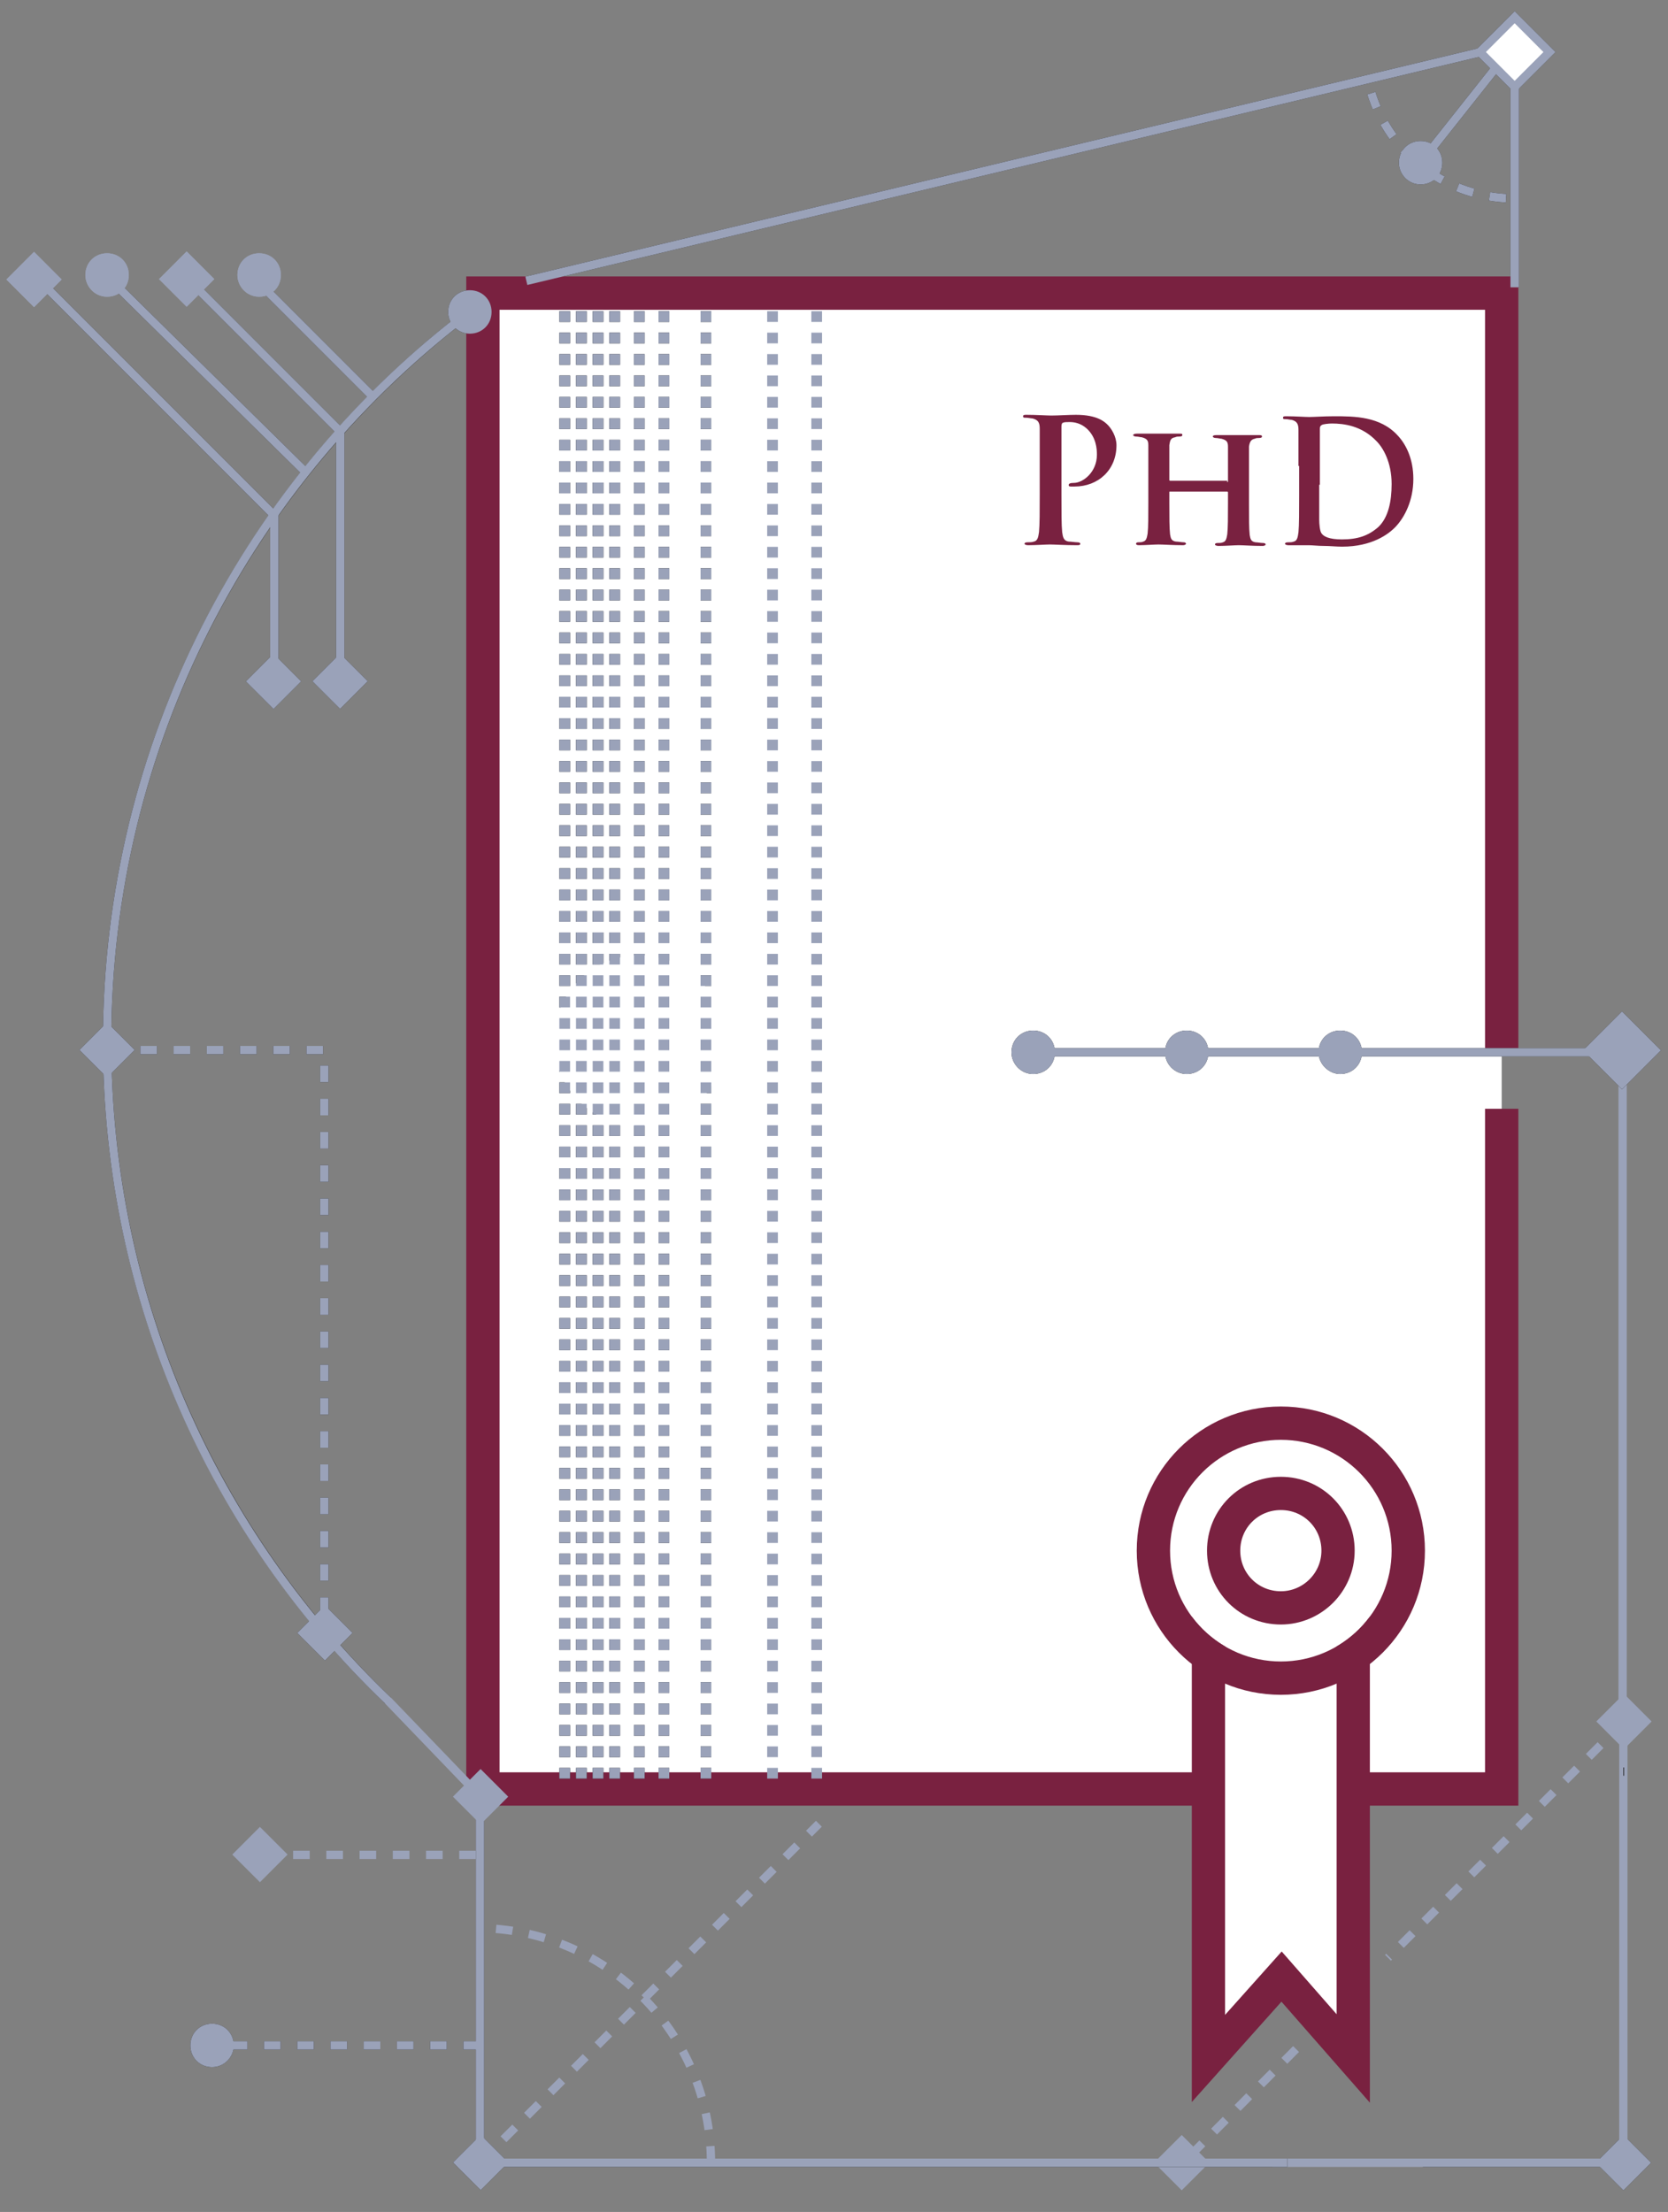 <?xml version="1.0" encoding="UTF-8"?>
<svg width="129px" height="171px" viewBox="0 0 129 171" version="1.1" xmlns="http://www.w3.org/2000/svg" xmlns:xlink="http://www.w3.org/1999/xlink">
    <rect x="0" y="0" width="129" height="171" fill="#808080" stroke="none"/>
    <title>Group 11</title>
    <g id="eUniv" stroke="none" stroke-width="1" fill="none" fill-rule="evenodd">
        <g id="Artboard" transform="translate(-899, -189)">
            <g id="Group-2" transform="translate(899, 190)">
                <rect id="Rectangle" fill="#9AA2B9" fill-rule="nonzero" transform="translate(2.632, 20.608) rotate(-45.016) translate(-2.632, -20.608) " x="1.12" y="19.096" width="3.024" height="3.024"></rect>
                <polyline id="Path" stroke="#1C1C1B" stroke-width="0.661" points="117.146 21.212 117.146 2.396 40.706 20.708"></polyline>
                <path d="M116.474,14.324 C111.546,14.044 107.458,10.74 106.058,6.204" id="Path" stroke="#1C1C1B" stroke-width="0.661" stroke-dasharray="1.285"></path>
                <path d="M34.658,23.116 C34.658,22.164 35.386,21.436 36.338,21.436 C37.29,21.436 38.018,22.164 38.018,23.116 C38.018,24.068 37.29,24.796 36.338,24.796 C35.386,24.796 34.658,24.012 34.658,23.116 Z" id="Path" fill="#1C1C1B" fill-rule="nonzero"></path>
                <path d="M6.602,20.26 C6.602,19.308 7.33,18.58 8.282,18.58 C9.234,18.58 9.962,19.308 9.962,20.26 C9.962,21.212 9.234,21.94 8.282,21.94 C7.33,21.94 6.602,21.156 6.602,20.26 Z" id="Path" fill="#9AA2B9" fill-rule="nonzero"></path>
                <rect id="Rectangle" fill="#9AA2B9" fill-rule="nonzero" transform="translate(14.435, 20.576) rotate(-45.016) translate(-14.435, -20.576) " x="12.923" y="19.065" width="3.024" height="3.024"></rect>
                <path d="M18.362,20.26 C18.362,19.308 19.09,18.58 20.042,18.58 C20.994,18.58 21.722,19.308 21.722,20.26 C21.722,21.212 20.994,21.94 20.042,21.94 C19.09,21.94 18.362,21.156 18.362,20.26 Z" id="Path" fill="#9AA2B9" fill-rule="nonzero"></path>
                <path d="M108.186,11.58 C108.186,10.628 108.914,9.9 109.866,9.9 C110.818,9.9 111.546,10.628 111.546,11.58 C111.546,12.532 110.818,13.26 109.866,13.26 C108.914,13.26 108.186,12.476 108.186,11.58 Z" id="Path" fill="#1C1C1B" fill-rule="nonzero"></path>
                <line x1="117.146" y1="2.396" x2="109.866" y2="11.58" id="Path" stroke="#1C1C1B" stroke-width="0.643"></line>
                <line x1="28.834" y1="29.668" x2="19.034" y2="19.868" id="Path" stroke="#1C1C1B" stroke-width="0.643"></line>
                <line x1="26.314" y1="32.356" x2="13.826" y2="19.868" id="Path" stroke="#1C1C1B" stroke-width="0.643"></line>
                <rect id="Rectangle" fill="#FFFFFF" fill-rule="nonzero" x="37.346" y="21.66" width="78.792" height="115.584"></rect>
                <polygon id="Path" fill="#792140" fill-rule="nonzero" points="114.85 84.716 114.85 136.012 38.634 136.012 38.634 22.948 114.85 22.948 114.85 80.18 117.426 80.18 117.426 20.372 36.058 20.372 36.058 138.588 117.426 138.588 117.426 84.716"></polygon>
                <line x1="49.442" y1="23.06" x2="49.442" y2="137.3" id="Path" stroke="#1C1C1B" stroke-width="0.828" stroke-dasharray="0.828"></line>
                <line x1="47.538" y1="23.06" x2="47.538" y2="137.3" id="Path" stroke="#1C1C1B" stroke-width="0.828" stroke-dasharray="0.828"></line>
                <line x1="46.25" y1="23.06" x2="46.25" y2="137.3" id="Path" stroke="#1C1C1B" stroke-width="0.828" stroke-dasharray="0.828"></line>
                <line x1="43.674" y1="23.06" x2="43.674" y2="137.3" id="Path" stroke="#1C1C1B" stroke-width="0.828" stroke-dasharray="0.828"></line>
                <line x1="44.962" y1="23.06" x2="44.962" y2="137.3" id="Path" stroke="#1C1C1B" stroke-width="0.828" stroke-dasharray="0.828"></line>
                <line x1="54.594" y1="23.06" x2="54.594" y2="137.3" id="Path" stroke="#1C1C1B" stroke-width="0.828" stroke-dasharray="0.828"></line>
                <line x1="59.746" y1="23.06" x2="59.746" y2="137.3" id="Path" stroke="#9AA2B9" stroke-width="0.828" stroke-dasharray="0.828"></line>
                <line x1="51.346" y1="23.06" x2="51.346" y2="137.3" id="Path" stroke="#1C1C1B" stroke-width="0.828" stroke-dasharray="0.828"></line>
                <path d="M56.05,79.452 C56.05,83.092 53.082,86.06 49.442,86.06 C45.802,86.06 42.834,83.092 42.834,79.452 C42.834,75.812 45.802,72.844 49.442,72.844 C53.082,72.844 56.05,75.812 56.05,79.452 Z" id="Path" fill="#FFFFFF" fill-rule="nonzero"></path>
                <path d="M30.01,130.468 C16.626,117.588 8.282,99.5 8.282,79.508 C8.282,56.492 19.314,36.052 36.338,23.116" id="Path" stroke="#1C1C1B" stroke-width="0.643"></path>
                <path d="M8.282,80.18 L25.082,80.18 L25.082,125.26" id="Path" stroke="#1C1C1B" stroke-width="0.643" stroke-dasharray="1.285"></path>
                <line x1="125.49" y1="133.38" x2="125.49" y2="80.18" id="Path" stroke="#9AA2B9" stroke-width="0.643"></line>
                <rect id="Rectangle" fill="#1C1C1B" fill-rule="nonzero" transform="translate(125.444, 80.199) rotate(-45.008) translate(-125.444, -80.199) " x="123.316" y="78.071" width="4.256" height="4.256"></rect>
                <rect id="Rectangle" fill="#1C1C1B" fill-rule="nonzero" transform="translate(8.279, 80.168) rotate(-45.016) translate(-8.279, -80.168) " x="6.767" y="78.656" width="3.024" height="3.024"></rect>
                <rect id="Rectangle" fill="#1C1C1B" fill-rule="nonzero" transform="translate(21.154, 51.676) rotate(-45.016) translate(-21.154, -51.676) " x="19.642" y="50.164" width="3.024" height="3.024"></rect>
                <rect id="Rectangle" fill="#1C1C1B" fill-rule="nonzero" transform="translate(26.3, 51.663) rotate(-45.016) translate(-26.3, -51.663) " x="24.788" y="50.151" width="3.024" height="3.024"></rect>
                <rect id="Rectangle" fill="#9AA2B9" fill-rule="nonzero" transform="translate(20.102, 142.371) rotate(-45.016) translate(-20.102, -142.371) " x="18.591" y="140.859" width="3.024" height="3.024"></rect>
                <rect id="Rectangle" fill="#1C1C1B" fill-rule="nonzero" transform="translate(25.127, 125.237) rotate(-45.016) translate(-25.127, -125.237) " x="23.615" y="123.725" width="3.024" height="3.024"></rect>
                <line x1="26.314" y1="32.356" x2="26.314" y2="52.348" id="Path" stroke="#1C1C1B" stroke-width="0.643"></line>
                <line x1="21.218" y1="52.348" x2="21.218" y2="38.74" id="Path" stroke="#1C1C1B" stroke-width="0.643"></line>
                <line x1="20.098" y1="142.396" x2="36.898" y2="142.396" id="Path" stroke="#9AA2B9" stroke-width="0.643" stroke-dasharray="1.285"></line>
                <line x1="23.514" y1="35.38" x2="8.058" y2="20.148" id="Path" stroke="#1C1C1B" stroke-width="0.643"></line>
                <line x1="21.218" y1="38.852" x2="2.626" y2="20.26" id="Path" stroke="#1C1C1B" stroke-width="0.643"></line>
                <line x1="124.09" y1="80.348" x2="79.906" y2="80.348" id="Path" stroke="#1C1C1B" stroke-width="0.643"></line>
                <path d="M90.098,80.348 C90.098,79.396 90.826,78.668 91.778,78.668 C92.73,78.668 93.458,79.396 93.458,80.348 C93.458,81.3 92.73,82.028 91.778,82.028 C90.826,82.028 90.098,81.244 90.098,80.348 Z" id="Path" fill="#1C1C1B" fill-rule="nonzero"></path>
                <path d="M101.97,80.348 C101.97,79.396 102.698,78.668 103.65,78.668 C104.602,78.668 105.33,79.396 105.33,80.348 C105.33,81.3 104.602,82.028 103.65,82.028 C102.754,82.028 101.97,81.244 101.97,80.348 Z" id="Path" fill="#1C1C1B" fill-rule="nonzero"></path>
                <path d="M78.226,80.348 C78.226,79.396 78.954,78.668 79.906,78.668 C80.858,78.668 81.586,79.396 81.586,80.348 C81.586,81.3 80.858,82.028 79.906,82.028 C78.954,82.028 78.226,81.244 78.226,80.348 Z" id="Path" fill="#1C1C1B" fill-rule="nonzero"></path>
                <rect id="Rectangle" stroke="#1C1C1B" stroke-width="0.661" fill="#FFFFFF" fill-rule="nonzero" transform="translate(117.141, 3.024) rotate(-44.992) translate(-117.141, -3.024) " x="115.237" y="1.12" width="3.808" height="3.808"></rect>
                <rect id="Rectangle" fill="#9AA2B9" fill-rule="nonzero" transform="translate(2.632, 20.608) rotate(-45.016) translate(-2.632, -20.608) " x="1.12" y="19.096" width="3.024" height="3.024"></rect>
                <polyline id="Path" stroke="#9AA2B9" stroke-width="0.661" points="117.146 21.212 117.146 2.396 40.706 20.708"></polyline>
                <path d="M116.474,14.324 C111.546,14.044 107.458,10.74 106.058,6.204" id="Path" stroke="#9AA2B9" stroke-width="0.661" stroke-dasharray="1.285"></path>
                <path d="M34.658,23.116 C34.658,22.164 35.386,21.436 36.338,21.436 C37.29,21.436 38.018,22.164 38.018,23.116 C38.018,24.068 37.29,24.796 36.338,24.796 C35.386,24.796 34.658,24.012 34.658,23.116 Z" id="Path" fill="#9AA2B9" fill-rule="nonzero"></path>
                <path d="M6.602,20.26 C6.602,19.308 7.33,18.58 8.282,18.58 C9.234,18.58 9.962,19.308 9.962,20.26 C9.962,21.212 9.234,21.94 8.282,21.94 C7.33,21.94 6.602,21.156 6.602,20.26 Z" id="Path" fill="#9AA2B9" fill-rule="nonzero"></path>
                <rect id="Rectangle" fill="#9AA2B9" fill-rule="nonzero" transform="translate(14.435, 20.576) rotate(-45.016) translate(-14.435, -20.576) " x="12.923" y="19.065" width="3.024" height="3.024"></rect>
                <path d="M18.362,20.26 C18.362,19.308 19.09,18.58 20.042,18.58 C20.994,18.58 21.722,19.308 21.722,20.26 C21.722,21.212 20.994,21.94 20.042,21.94 C19.09,21.94 18.362,21.156 18.362,20.26 Z" id="Path" fill="#9AA2B9" fill-rule="nonzero"></path>
                <path d="M108.186,11.58 C108.186,10.628 108.914,9.9 109.866,9.9 C110.818,9.9 111.546,10.628 111.546,11.58 C111.546,12.532 110.818,13.26 109.866,13.26 C108.914,13.26 108.186,12.476 108.186,11.58 Z" id="Path" fill="#9AA2B9" fill-rule="nonzero"></path>
                <line x1="117.146" y1="2.396" x2="109.866" y2="11.58" id="Path" stroke="#9AA2B9" stroke-width="0.643"></line>
                <line x1="28.834" y1="29.668" x2="19.034" y2="19.868" id="Path" stroke="#9AA2B9" stroke-width="0.643"></line>
                <line x1="26.314" y1="32.356" x2="13.826" y2="19.868" id="Path" stroke="#9AA2B9" stroke-width="0.643"></line>
                <line x1="49.442" y1="23.06" x2="49.442" y2="137.3" id="Path" stroke="#9AA2B9" stroke-width="0.828" stroke-dasharray="0.828"></line>
                <line x1="47.538" y1="23.06" x2="47.538" y2="137.3" id="Path" stroke="#9AA2B9" stroke-width="0.828" stroke-dasharray="0.828"></line>
                <line x1="46.25" y1="23.06" x2="46.25" y2="137.3" id="Path" stroke="#9AA2B9" stroke-width="0.828" stroke-dasharray="0.828"></line>
                <line x1="43.674" y1="23.06" x2="43.674" y2="137.3" id="Path" stroke="#9AA2B9" stroke-width="0.828" stroke-dasharray="0.828"></line>
                <line x1="44.962" y1="23.06" x2="44.962" y2="137.3" id="Path" stroke="#9AA2B9" stroke-width="0.828" stroke-dasharray="0.828"></line>
                <line x1="54.594" y1="23.06" x2="54.594" y2="137.3" id="Path" stroke="#9AA2B9" stroke-width="0.828" stroke-dasharray="0.828"></line>
                <line x1="63.162" y1="23.06" x2="63.162" y2="137.3" id="Path" stroke="#9AA2B9" stroke-width="0.828" stroke-dasharray="0.828"></line>
                <line x1="51.346" y1="23.06" x2="51.346" y2="137.3" id="Path" stroke="#9AA2B9" stroke-width="0.828" stroke-dasharray="0.828"></line>
                <path d="M36.338,23.116 C19.314,35.996 8.282,56.492 8.282,79.508 C8.282,99.556 16.626,117.644 30.01,130.468 L37.178,137.916" id="Path" stroke="#9AA2B9" stroke-width="0.643"></path>
                <path d="M8.282,80.18 L25.082,80.18 L25.082,125.26" id="Path" stroke="#9AA2B9" stroke-width="0.643" stroke-dasharray="1.285"></path>
                <rect id="Rectangle" fill="#9AA2B9" fill-rule="nonzero" transform="translate(125.444, 80.199) rotate(-45.008) translate(-125.444, -80.199) " x="123.316" y="78.071" width="4.256" height="4.256"></rect>
                <rect id="Rectangle" fill="#9AA2B9" fill-rule="nonzero" transform="translate(8.279, 80.168) rotate(-45.016) translate(-8.279, -80.168) " x="6.767" y="78.656" width="3.024" height="3.024"></rect>
                <rect id="Rectangle" fill="#9AA2B9" fill-rule="nonzero" transform="translate(21.154, 51.676) rotate(-45.016) translate(-21.154, -51.676) " x="19.642" y="50.164" width="3.024" height="3.024"></rect>
                <rect id="Rectangle" fill="#9AA2B9" fill-rule="nonzero" transform="translate(26.3, 51.663) rotate(-45.016) translate(-26.3, -51.663) " x="24.788" y="50.151" width="3.024" height="3.024"></rect>
                <rect id="Rectangle" fill="#9AA2B9" fill-rule="nonzero" transform="translate(25.127, 125.237) rotate(-45.016) translate(-25.127, -125.237) " x="23.615" y="123.725" width="3.024" height="3.024"></rect>
                <line x1="26.314" y1="32.356" x2="26.314" y2="52.348" id="Path" stroke="#9AA2B9" stroke-width="0.643"></line>
                <line x1="21.218" y1="52.348" x2="21.218" y2="38.74" id="Path" stroke="#9AA2B9" stroke-width="0.643"></line>
                <line x1="125.546" y1="166.196" x2="110.034" y2="166.196" id="Path" stroke="#1C1C1B" stroke-width="0.643"></line>
                <rect id="Rectangle" fill="#1C1C1B" fill-rule="nonzero" transform="translate(125.553, 166.192) rotate(-44.984) translate(-125.553, -166.192) " x="124.041" y="164.68" width="3.024" height="3.024"></rect>
                <rect id="Rectangle" fill="#9AA2B9" fill-rule="nonzero" transform="translate(91.392, 166.188) rotate(-44.984) translate(-91.392, -166.188) " x="89.88" y="164.676" width="3.024" height="3.024"></rect>
                <line x1="125.546" y1="166.196" x2="98.442" y2="166.196" id="Path" stroke="#9AA2B9" stroke-width="0.643"></line>
                <line x1="125.546" y1="130.692" x2="125.546" y2="166.196" id="Path" stroke="#9AA2B9" stroke-width="0.643"></line>
                <rect id="Rectangle" fill="#9AA2B9" fill-rule="nonzero" transform="translate(125.594, 132.081) rotate(-44.984) translate(-125.594, -132.081) " x="124.082" y="130.569" width="3.024" height="3.024"></rect>
                <rect id="Rectangle" fill="#9AA2B9" fill-rule="nonzero" transform="translate(125.553, 166.192) rotate(-44.984) translate(-125.553, -166.192) " x="124.041" y="164.68" width="3.024" height="3.024"></rect>
                <line x1="125.602" y1="135.956" x2="125.546" y2="135.956" id="Path" stroke="#1C1C1B" stroke-width="0.643" stroke-dasharray="1.285"></line>
                <polyline id="Path" stroke="#1C1C1B" stroke-width="0.643" points="99.562 166.196 37.122 166.196 37.122 137.916"></polyline>
                <path d="M54.986,166.196 C54.986,156.172 46.866,148.052 36.842,148.052" id="Path" stroke="#9AA2B9" stroke-width="0.643" stroke-dasharray="1.285"></path>
                <rect id="Rectangle" fill="#1C1C1B" fill-rule="nonzero" transform="translate(37.177, 166.171) rotate(-44.984) translate(-37.177, -166.171) " x="35.665" y="164.659" width="3.024" height="3.024"></rect>
                <line x1="37.122" y1="157.124" x2="14.722" y2="157.124" id="Path" stroke="#1C1C1B" stroke-width="0.643" stroke-dasharray="1.285"></line>
                <path d="M18.082,157.124 C18.082,156.172 17.354,155.444 16.402,155.444 C15.45,155.444 14.722,156.172 14.722,157.124 C14.722,158.076 15.45,158.804 16.402,158.804 C17.354,158.804 18.082,158.02 18.082,157.124 Z" id="Path" fill="#1C1C1B" fill-rule="nonzero"></path>
                <polyline id="Path" stroke="#9AA2B9" stroke-width="0.643" points="99.562 166.196 37.122 166.196 37.122 137.916"></polyline>
                <rect id="Rectangle" fill="#9AA2B9" fill-rule="nonzero" transform="translate(37.177, 166.171) rotate(-44.984) translate(-37.177, -166.171) " x="35.665" y="164.659" width="3.024" height="3.024"></rect>
                <rect id="Rectangle" fill="#9AA2B9" fill-rule="nonzero" transform="translate(37.167, 137.896) rotate(-44.984) translate(-37.167, -137.896) " x="35.655" y="136.384" width="3.024" height="3.024"></rect>
                <line x1="37.122" y1="157.124" x2="14.722" y2="157.124" id="Path" stroke="#9AA2B9" stroke-width="0.643" stroke-dasharray="1.285"></line>
                <path d="M18.082,157.124 C18.082,156.172 17.354,155.444 16.402,155.444 C15.45,155.444 14.722,156.172 14.722,157.124 C14.722,158.076 15.45,158.804 16.402,158.804 C17.354,158.804 18.082,158.02 18.082,157.124 Z" id="Path" fill="#9AA2B9" fill-rule="nonzero"></path>
                <line x1="23.514" y1="35.38" x2="8.058" y2="20.148" id="Path" stroke="#9AA2B9" stroke-width="0.643"></line>
                <line x1="21.218" y1="38.852" x2="2.626" y2="20.26" id="Path" stroke="#9AA2B9" stroke-width="0.643"></line>
                <line x1="124.09" y1="80.348" x2="79.906" y2="80.348" id="Path" stroke="#9AA2B9" stroke-width="0.643"></line>
                <path d="M90.098,80.348 C90.098,79.396 90.826,78.668 91.778,78.668 C92.73,78.668 93.458,79.396 93.458,80.348 C93.458,81.3 92.73,82.028 91.778,82.028 C90.826,82.028 90.098,81.244 90.098,80.348 Z" id="Path" fill="#9AA2B9" fill-rule="nonzero"></path>
                <path d="M101.97,80.348 C101.97,79.396 102.698,78.668 103.65,78.668 C104.602,78.668 105.33,79.396 105.33,80.348 C105.33,81.3 104.602,82.028 103.65,82.028 C102.754,82.028 101.97,81.244 101.97,80.348 Z" id="Path" fill="#9AA2B9" fill-rule="nonzero"></path>
                <path d="M78.226,80.348 C78.226,79.396 78.954,78.668 79.906,78.668 C80.858,78.668 81.586,79.396 81.586,80.348 C81.586,81.3 80.858,82.028 79.906,82.028 C78.954,82.028 78.226,81.244 78.226,80.348 Z" id="Path" fill="#9AA2B9" fill-rule="nonzero"></path>
                <rect id="Rectangle" stroke="#9AA2B9" stroke-width="0.661" fill="#FFFFFF" fill-rule="nonzero" transform="translate(117.141, 3.024) rotate(-44.992) translate(-117.141, -3.024) " x="115.237" y="1.12" width="3.808" height="3.808"></rect>
                <polygon id="Path" stroke="#792140" stroke-width="2.571" fill="#FFFFFF" fill-rule="nonzero" stroke-linecap="round" points="104.658 120.892 104.658 158.132 99.114 151.804 93.458 158.132 93.458 120.892"></polygon>
                <path d="M107.626,118.876 C107.626,123.58 103.818,127.444 99.058,127.444 C94.354,127.444 90.49,123.636 90.49,118.876 C90.49,114.172 94.298,110.308 99.058,110.308 C103.818,110.308 107.626,114.116 107.626,118.876 Z" id="Path" fill="#FFFFFF" fill-rule="nonzero"></path>
                <path d="M99.058,110.308 C103.762,110.308 107.626,114.116 107.626,118.876 C107.626,123.58 103.818,127.444 99.058,127.444 C94.354,127.444 90.49,123.636 90.49,118.876 C90.49,114.116 94.354,110.308 99.058,110.308 M99.058,107.732 C92.898,107.732 87.914,112.716 87.914,118.876 C87.914,125.036 92.898,130.02 99.058,130.02 C105.218,130.02 110.202,125.036 110.202,118.876 C110.202,112.716 105.218,107.732 99.058,107.732 L99.058,107.732 Z" id="Shape" fill="#792140" fill-rule="nonzero"></path>
                <path d="M99.058,114.452 C96.594,114.452 94.634,116.412 94.634,118.876 C94.634,121.34 96.594,123.3 99.058,123.3 C101.466,123.3 103.482,121.34 103.482,118.876 C103.482,116.412 101.522,114.452 99.058,114.452 Z" id="Path" stroke="#792140" stroke-width="2.571" fill="#FFFFFF" fill-rule="nonzero"></path>
                <line x1="100.234" y1="157.404" x2="91.498" y2="166.196" id="Path" stroke="#9AA2B9" stroke-width="0.643" stroke-dasharray="1.285"></line>
                <line x1="125.602" y1="132.092" x2="107.346" y2="150.348" id="Path" stroke="#9AA2B9" stroke-width="0.643" stroke-dasharray="1.285"></line>
                <line x1="37.122" y1="166.196" x2="63.33" y2="139.988" id="Path" stroke="#9AA2B9" stroke-width="0.643" stroke-dasharray="1.285"></line>
                <g id="Group" transform="translate(79.066, 30.62)" fill="#792140" fill-rule="nonzero">
                    <path d="M1.344,4.312 C1.344,2.296 1.344,1.904 1.344,1.512 C1.344,1.064 1.232,0.84 0.784,0.728 C0.672,0.728 0.448,0.672 0.28,0.672 C0.112,0.672 0.056,0.672 0.056,0.56 C0.056,0.448 0.168,0.448 0.336,0.448 C1.064,0.448 1.904,0.504 2.24,0.504 C2.8,0.504 3.584,0.448 4.144,0.448 C5.824,0.448 6.384,1.008 6.608,1.232 C6.888,1.512 7.28,2.128 7.28,2.8 C7.28,4.704 5.88,5.992 4.032,5.992 C3.976,5.992 3.808,5.992 3.752,5.992 C3.696,5.992 3.584,5.992 3.584,5.88 C3.584,5.768 3.696,5.712 3.976,5.712 C4.704,5.712 5.768,4.872 5.768,3.528 C5.768,3.08 5.712,2.184 4.984,1.512 C4.48,1.064 3.976,1.008 3.64,1.008 C3.416,1.008 3.248,1.008 3.136,1.064 C3.08,1.064 3.024,1.176 3.024,1.344 L3.024,6.664 C3.024,7.896 3.024,8.96 3.08,9.52 C3.136,9.912 3.192,10.192 3.584,10.248 C3.752,10.248 4.088,10.304 4.256,10.304 C4.424,10.304 4.48,10.36 4.48,10.416 C4.48,10.528 4.368,10.528 4.2,10.528 C3.304,10.528 2.464,10.472 2.128,10.472 C1.848,10.472 1.008,10.528 0.448,10.528 C0.28,10.528 0.168,10.472 0.168,10.416 C0.168,10.36 0.224,10.304 0.392,10.304 C0.616,10.304 0.728,10.304 0.896,10.248 C1.176,10.192 1.232,9.912 1.288,9.52 C1.344,8.96 1.344,7.896 1.344,6.664 L1.344,4.312 L1.344,4.312 Z" id="Path"></path>
                    <path d="M15.848,5.656 C15.848,5.656 15.904,5.656 15.904,5.6 L15.904,5.376 C15.904,3.64 15.904,3.248 15.904,2.912 C15.904,2.52 15.792,2.408 15.4,2.296 C15.288,2.296 15.12,2.24 14.952,2.24 C14.84,2.24 14.728,2.184 14.728,2.128 C14.728,2.072 14.784,2.016 15.008,2.016 C15.624,2.016 16.464,2.016 16.744,2.016 C17.024,2.016 17.808,2.016 18.256,2.016 C18.424,2.016 18.536,2.016 18.536,2.128 C18.536,2.184 18.48,2.24 18.312,2.24 C18.2,2.24 18.088,2.24 17.976,2.296 C17.696,2.352 17.584,2.52 17.528,2.912 C17.528,3.248 17.528,3.584 17.528,5.32 L17.528,7.336 C17.528,8.4 17.528,9.24 17.584,9.744 C17.64,10.08 17.696,10.248 18.032,10.304 C18.2,10.304 18.424,10.36 18.648,10.36 C18.76,10.36 18.816,10.416 18.816,10.472 C18.816,10.528 18.704,10.584 18.592,10.584 C17.808,10.584 17.08,10.528 16.744,10.528 C16.464,10.528 15.68,10.584 15.176,10.584 C15.008,10.584 14.896,10.528 14.896,10.472 C14.896,10.416 14.952,10.36 15.064,10.36 C15.232,10.36 15.4,10.36 15.512,10.304 C15.736,10.248 15.792,10.024 15.848,9.688 C15.904,9.184 15.904,8.344 15.904,7.28 L15.904,6.44 C15.904,6.384 15.848,6.384 15.848,6.384 L11.424,6.384 C11.368,6.384 11.368,6.384 11.368,6.44 L11.368,7.28 C11.368,8.344 11.368,9.184 11.424,9.688 C11.48,10.024 11.536,10.192 11.872,10.248 C12.04,10.248 12.32,10.304 12.488,10.304 C12.6,10.304 12.656,10.36 12.656,10.416 C12.656,10.472 12.544,10.528 12.432,10.528 C11.648,10.528 10.864,10.472 10.528,10.472 C10.248,10.472 9.464,10.528 9.016,10.528 C8.848,10.528 8.792,10.472 8.792,10.416 C8.792,10.36 8.848,10.304 8.96,10.304 C9.128,10.304 9.24,10.304 9.352,10.248 C9.576,10.192 9.632,9.968 9.688,9.632 C9.744,9.128 9.744,8.288 9.744,7.224 L9.744,5.208 C9.744,3.472 9.744,3.192 9.744,2.8 C9.744,2.408 9.632,2.296 9.24,2.184 C9.128,2.184 8.96,2.128 8.792,2.128 C8.68,2.128 8.568,2.072 8.568,2.016 C8.568,1.96 8.68,1.904 8.848,1.904 C9.464,1.904 10.248,1.904 10.584,1.904 C10.864,1.904 11.648,1.904 12.152,1.904 C12.32,1.904 12.376,1.904 12.376,2.016 C12.376,2.072 12.32,2.128 12.152,2.128 C12.04,2.128 11.928,2.128 11.816,2.184 C11.48,2.24 11.424,2.408 11.368,2.8 C11.368,3.136 11.368,3.584 11.368,5.264 L11.368,5.488 C11.368,5.544 11.424,5.544 11.424,5.544 L15.848,5.544 L15.848,5.656 Z" id="Path"></path>
                    <path d="M21.355,4.403 C21.355,2.398 21.355,2.008 21.355,1.618 C21.355,1.173 21.251,0.95 20.835,0.838 C20.732,0.838 20.524,0.783 20.368,0.783 C20.212,0.783 20.16,0.783 20.16,0.671 C20.16,0.56 20.264,0.56 20.42,0.56 C21.095,0.56 21.875,0.616 22.186,0.616 C22.55,0.616 23.329,0.56 24.109,0.56 C25.668,0.56 27.694,0.56 29.045,2.064 C29.668,2.732 30.24,3.846 30.24,5.405 C30.24,7.076 29.565,8.357 28.889,9.081 C28.318,9.693 27.019,10.64 24.732,10.64 C24.265,10.64 23.797,10.584 23.329,10.584 C22.862,10.584 22.446,10.529 22.134,10.529 C21.979,10.529 21.719,10.529 21.407,10.529 C21.147,10.529 20.784,10.529 20.576,10.529 C20.42,10.529 20.316,10.473 20.316,10.417 C20.316,10.362 20.368,10.306 20.524,10.306 C20.732,10.306 20.835,10.306 20.991,10.25 C21.251,10.194 21.303,9.916 21.355,9.526 C21.407,8.969 21.407,7.911 21.407,6.686 L21.407,4.403 L21.355,4.403 Z M22.96,5.854 C22.96,7.262 22.96,8.277 22.96,8.558 C22.96,8.897 23.011,9.404 23.114,9.573 C23.268,9.855 23.731,10.08 24.707,10.08 C25.94,10.08 26.762,9.798 27.532,9.122 C28.303,8.389 28.56,7.15 28.56,5.797 C28.56,4.107 27.892,2.98 27.378,2.472 C26.248,1.289 24.861,1.12 23.936,1.12 C23.679,1.12 23.217,1.176 23.166,1.233 C23.063,1.289 23.011,1.345 23.011,1.514 C23.011,1.965 23.011,3.149 23.011,4.163 L23.011,5.854 L22.96,5.854 Z" id="Shape"></path>
                </g>
            </g>
        </g>
    </g>
</svg>